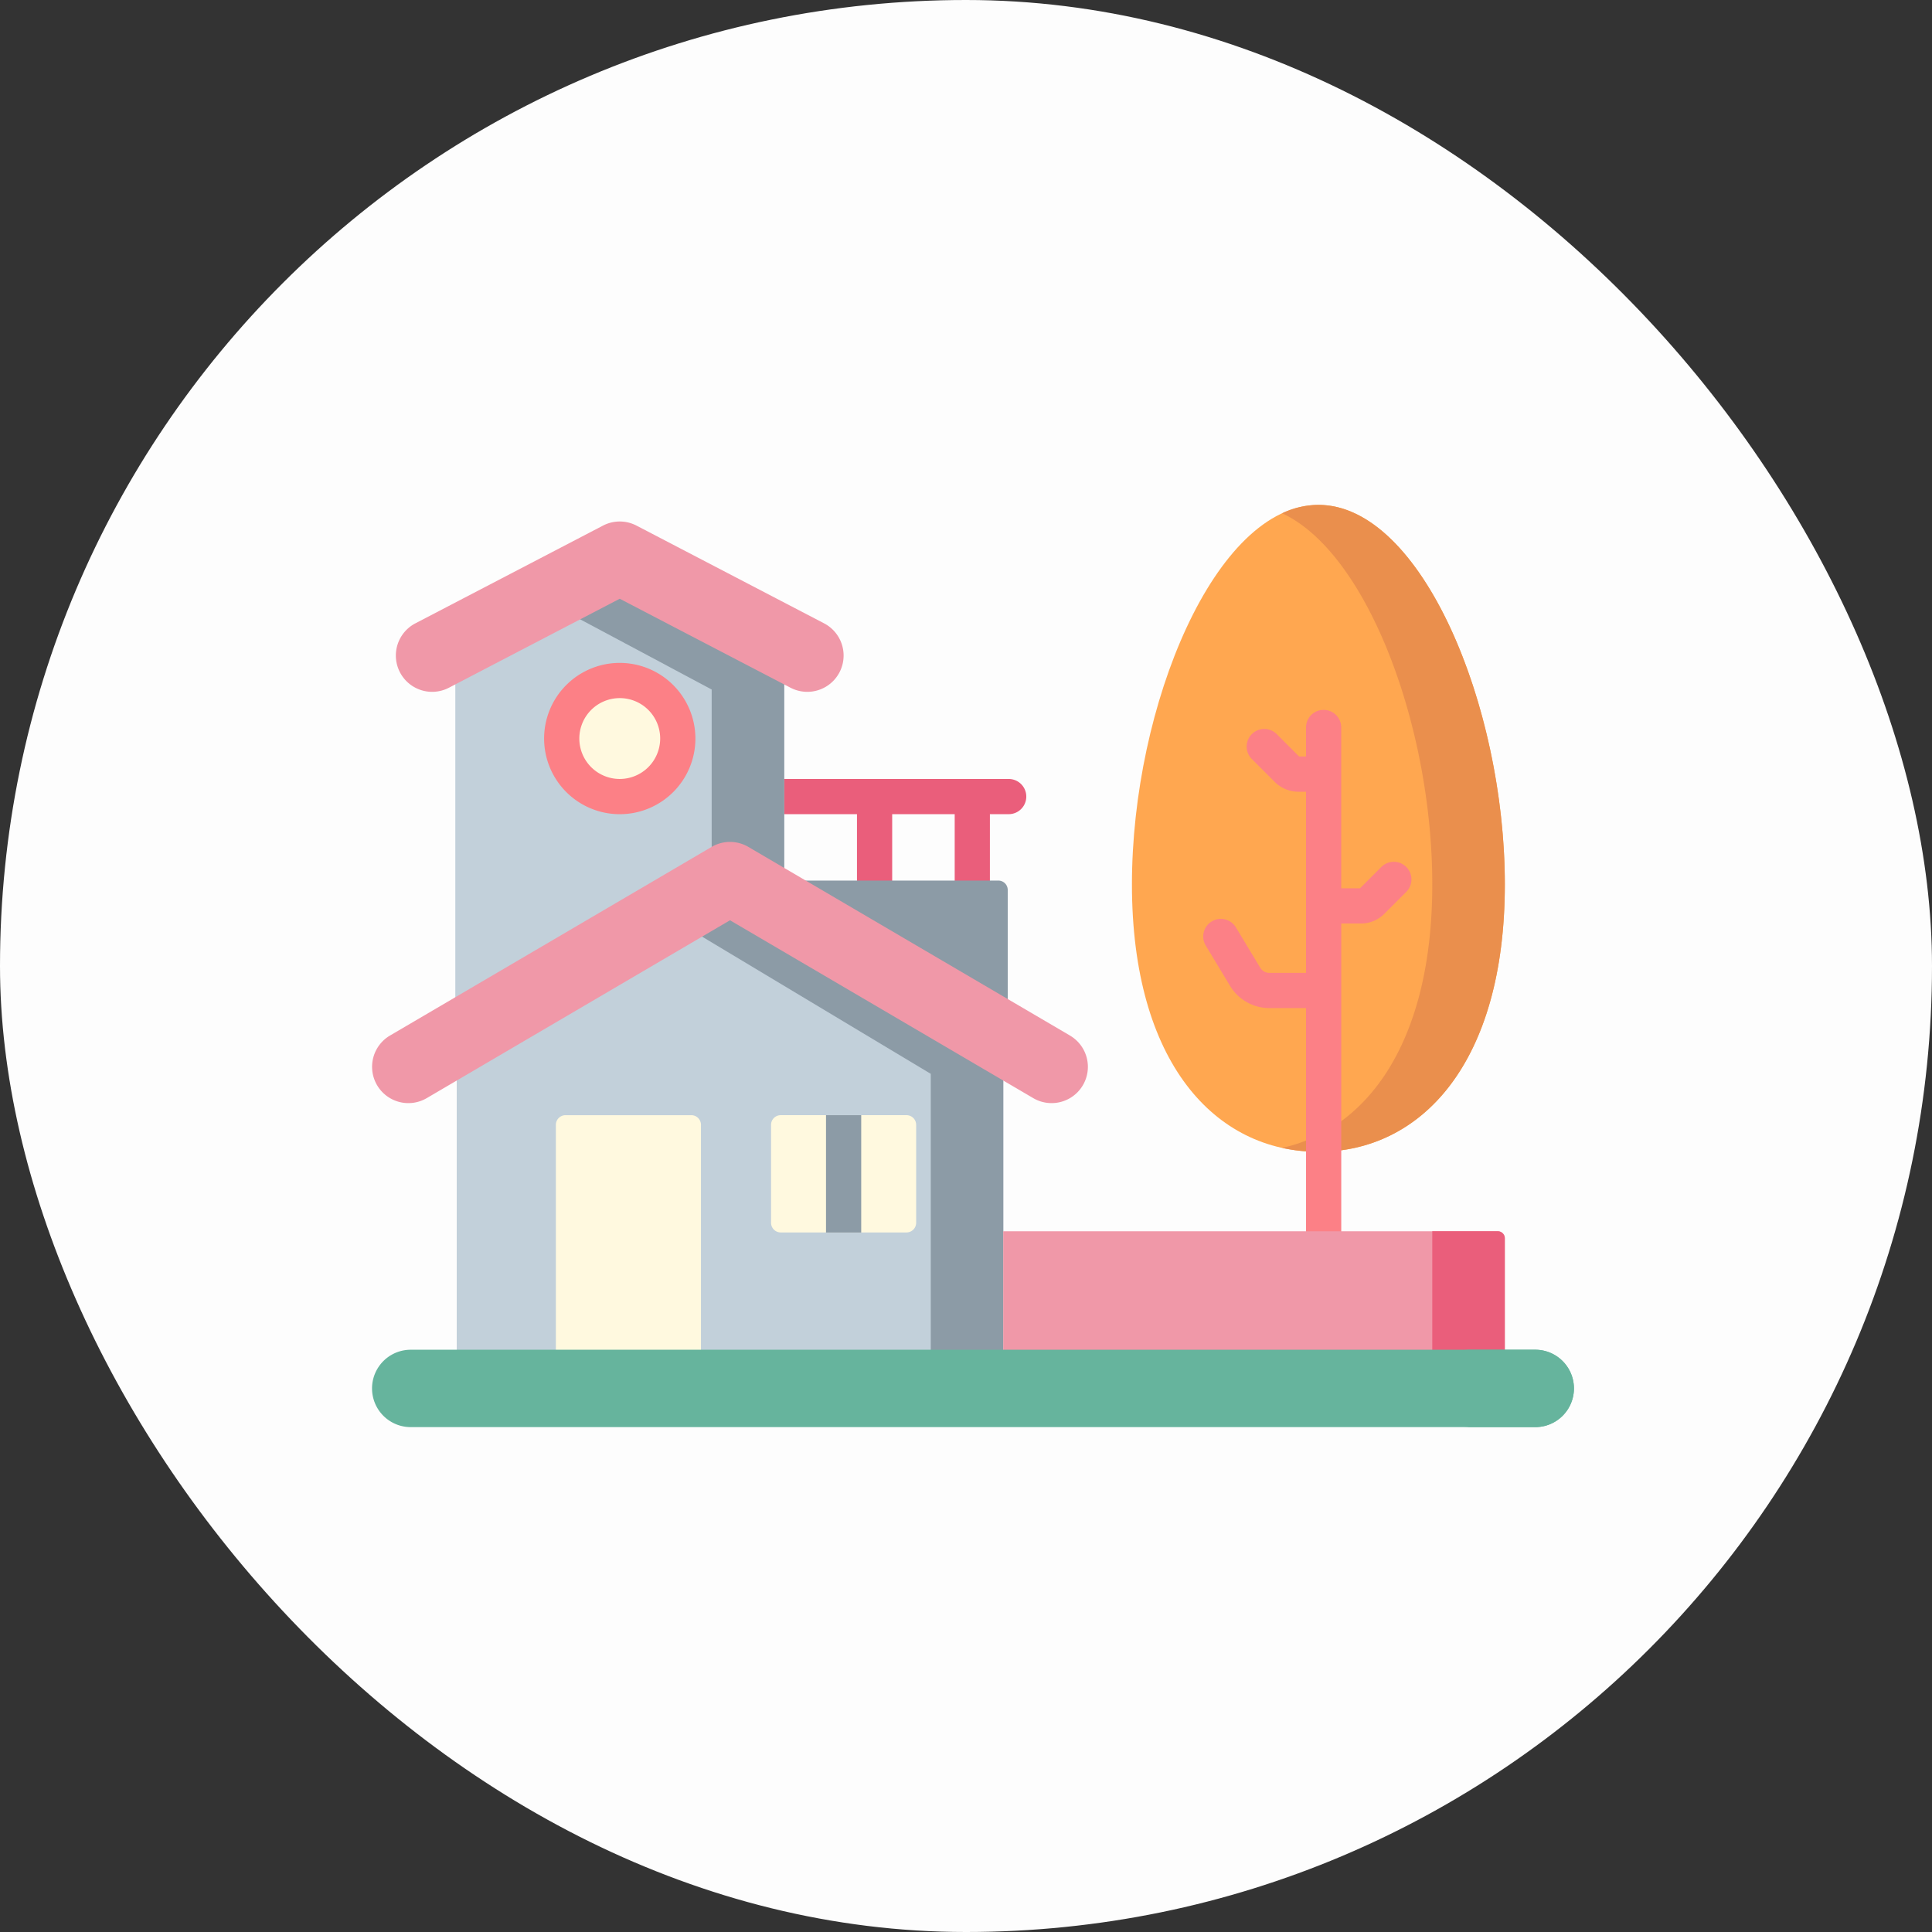 <svg xmlns="http://www.w3.org/2000/svg" width="135" height="135" viewBox="0 0 135 135">
  <rect x="0" y="0" width="135" height="135" fill="#333333" stroke="none"/>
  <g id="グループ_671" data-name="グループ 671" transform="translate(-11109 1422)">
    <rect id="長方形_195" data-name="長方形 195" width="135" height="135" rx="67.5" transform="translate(11109 -1422)" fill="#fdfdfd"/>
    <g id="country-house" transform="translate(11135 -1406.259)">
      <path id="パス_88" data-name="パス 88" d="M178.722,235.881H161.807a1.23,1.23,0,1,0,0,2.46h6.313v5.483a1.23,1.23,0,0,0,2.46,0v-5.483h4.368v5.483a1.23,1.23,0,0,0,2.46,0v-5.483h1.313a1.23,1.23,0,0,0,0-2.46Z" transform="translate(-134.238 -197.191)" fill="#ea5e7b"/>
      <path id="パス_89" data-name="パス 89" d="M191.177,287.476H175.556v-8.3h14.965a.656.656,0,0,1,.656.656Z" transform="translate(-146.761 -233.387)" fill="#8c9ba6"/>
      <path id="パス_90" data-name="パス 90" d="M58.432,174.715H35.451V147.649l11.49-6,11.49,6Z" transform="translate(-29.636 -118.416)" fill="#c2d0da"/>
      <path id="パス_91" data-name="パス 91" d="M77.6,141.65l-5.475,2.858,11.9,6.347v23.86h5.069V147.649Z" transform="translate(-60.296 -118.416)" fill="#8c9ba6"/>
      <circle id="楕円形_10" data-name="楕円形 10" cx="4.055" cy="4.055" r="4.055" transform="translate(13.25 31.81)" fill="#fff9df"/>
      <path id="パス_92" data-name="パス 92" d="M78.565,186.432a5.286,5.286,0,1,0,5.286,5.286A5.292,5.292,0,0,0,78.565,186.432Zm0,8.111a2.825,2.825,0,1,1,2.825-2.825A2.829,2.829,0,0,1,78.565,194.543Z" transform="translate(-61.259 -155.853)" fill="#fc8086"/>
      <path id="パス_93" data-name="パス 93" d="M40.057,133.312,26.95,126.483a2.535,2.535,0,0,0-2.342,0L11.5,133.312a2.535,2.535,0,0,0,2.342,4.5l11.936-6.218,11.936,6.218a2.535,2.535,0,1,0,2.342-4.5Z" transform="translate(-8.474 -105.497)" fill="#f098a8"/>
      <path id="パス_96" data-name="パス 96" d="M74.244,314.189H36.056V290.637L55.15,279.179l19.094,11.458Z" transform="translate(-30.142 -233.387)" fill="#c2d0da"/>
      <path id="パス_97" data-name="パス 97" d="M130.87,279.179l-4.237,2.543L144.9,292.681v21.508h5.069V290.637Z" transform="translate(-105.862 -233.387)" fill="#8c9ba6"/>
      <path id="パス_98" data-name="パス 98" d="M88.432,397.726H78.294V379.782a.676.676,0,0,1,.676-.676h8.787a.676.676,0,0,1,.676.676Z" transform="translate(-65.452 -316.923)" fill="#fff9df"/>
      <path id="パス_99" data-name="パス 99" d="M179.428,387.3h-8.787a.676.676,0,0,1-.676-.676v-6.843a.676.676,0,0,1,.676-.676h8.787a.676.676,0,0,1,.676.676v6.843A.676.676,0,0,1,179.428,387.3Z" transform="translate(-142.087 -316.923)" fill="#fff9df"/>
      <path id="パス_100" data-name="パス 100" d="M48.764,276.225l-22.473-13.18a2.535,2.535,0,0,0-2.565,0L1.253,276.225A2.535,2.535,0,1,0,3.818,280.6l21.191-12.428L46.2,280.6a2.534,2.534,0,1,0,2.564-4.373Z" transform="translate(0 -219.608)" fill="#f098a8"/>
      <path id="パス_101" data-name="パス 101" d="M193.371,379.106h2.46v8.2h-2.46Z" transform="translate(-161.653 -316.923)" fill="#8c9ba6"/>
      <path id="パス_102" data-name="パス 102" d="M349.751,145.629c0,12.483-5.833,18.689-13.028,18.689s-13.028-6.206-13.028-18.689,5.833-26.514,13.028-26.514S349.751,133.147,349.751,145.629Z" transform="translate(-270.6 -99.577)" fill="#ffa750"/>
      <path id="パス_103" data-name="パス 103" d="M390.206,119.116a5.985,5.985,0,0,0-2.535.586c5.982,2.776,10.494,14.95,10.494,25.928s-4.512,17.1-10.494,18.416a11.767,11.767,0,0,0,2.535.273c7.2,0,13.028-6.206,13.028-18.689s-5.833-26.514-13.028-26.514Z" transform="translate(-324.083 -99.578)" fill="#ea8f4d"/>
      <path id="パス_104" data-name="パス 104" d="M368.271,217.42a1.231,1.231,0,0,0-1.74,0l-1.492,1.492h-1.313V207.674a1.23,1.23,0,1,0-2.46,0V209.7h-.486l-1.561-1.562a1.23,1.23,0,0,0-1.74,1.74l1.586,1.586a2.363,2.363,0,0,0,1.681.7h.521v12.657H358.7a.741.741,0,0,1-.632-.357l-1.7-2.819a1.23,1.23,0,0,0-2.109,1.268l1.7,2.819a3.214,3.214,0,0,0,2.74,1.55h2.569V248.5a1.23,1.23,0,0,0,2.46,0V221.372H365.1a2.306,2.306,0,0,0,1.641-.68l1.533-1.533A1.23,1.23,0,0,0,368.271,217.42Z" transform="translate(-296.007 -172.582)" fill="#fc8086"/>
      <path id="パス_105" data-name="パス 105" d="M303.925,439.065H268.877V428.556h34.556a.492.492,0,0,1,.492.492Z" transform="translate(-224.775 -358.262)" fill="#f098a8"/>
      <path id="パス_106" data-name="パス 106" d="M451.649,428.555v10.509h5.069V429.047a.492.492,0,0,0-.492-.492Z" transform="translate(-377.568 -358.262)" fill="#ea5e7b"/>
      <path id="パス_107" data-name="パス 107" d="M81.277,484.441H2.7a2.7,2.7,0,1,1,0-5.407H81.277a2.7,2.7,0,1,1,0,5.407Z" transform="translate(0 -400.461)" fill="#66b49d"/>
      <path id="パス_108" data-name="パス 108" d="M469.681,479.034h-5.069a2.7,2.7,0,0,1,0,5.407h5.069a2.7,2.7,0,0,0,0-5.407Z" transform="translate(-388.404 -400.461)" fill="#66b49d"/>
    </g>
  </g>
</svg>
